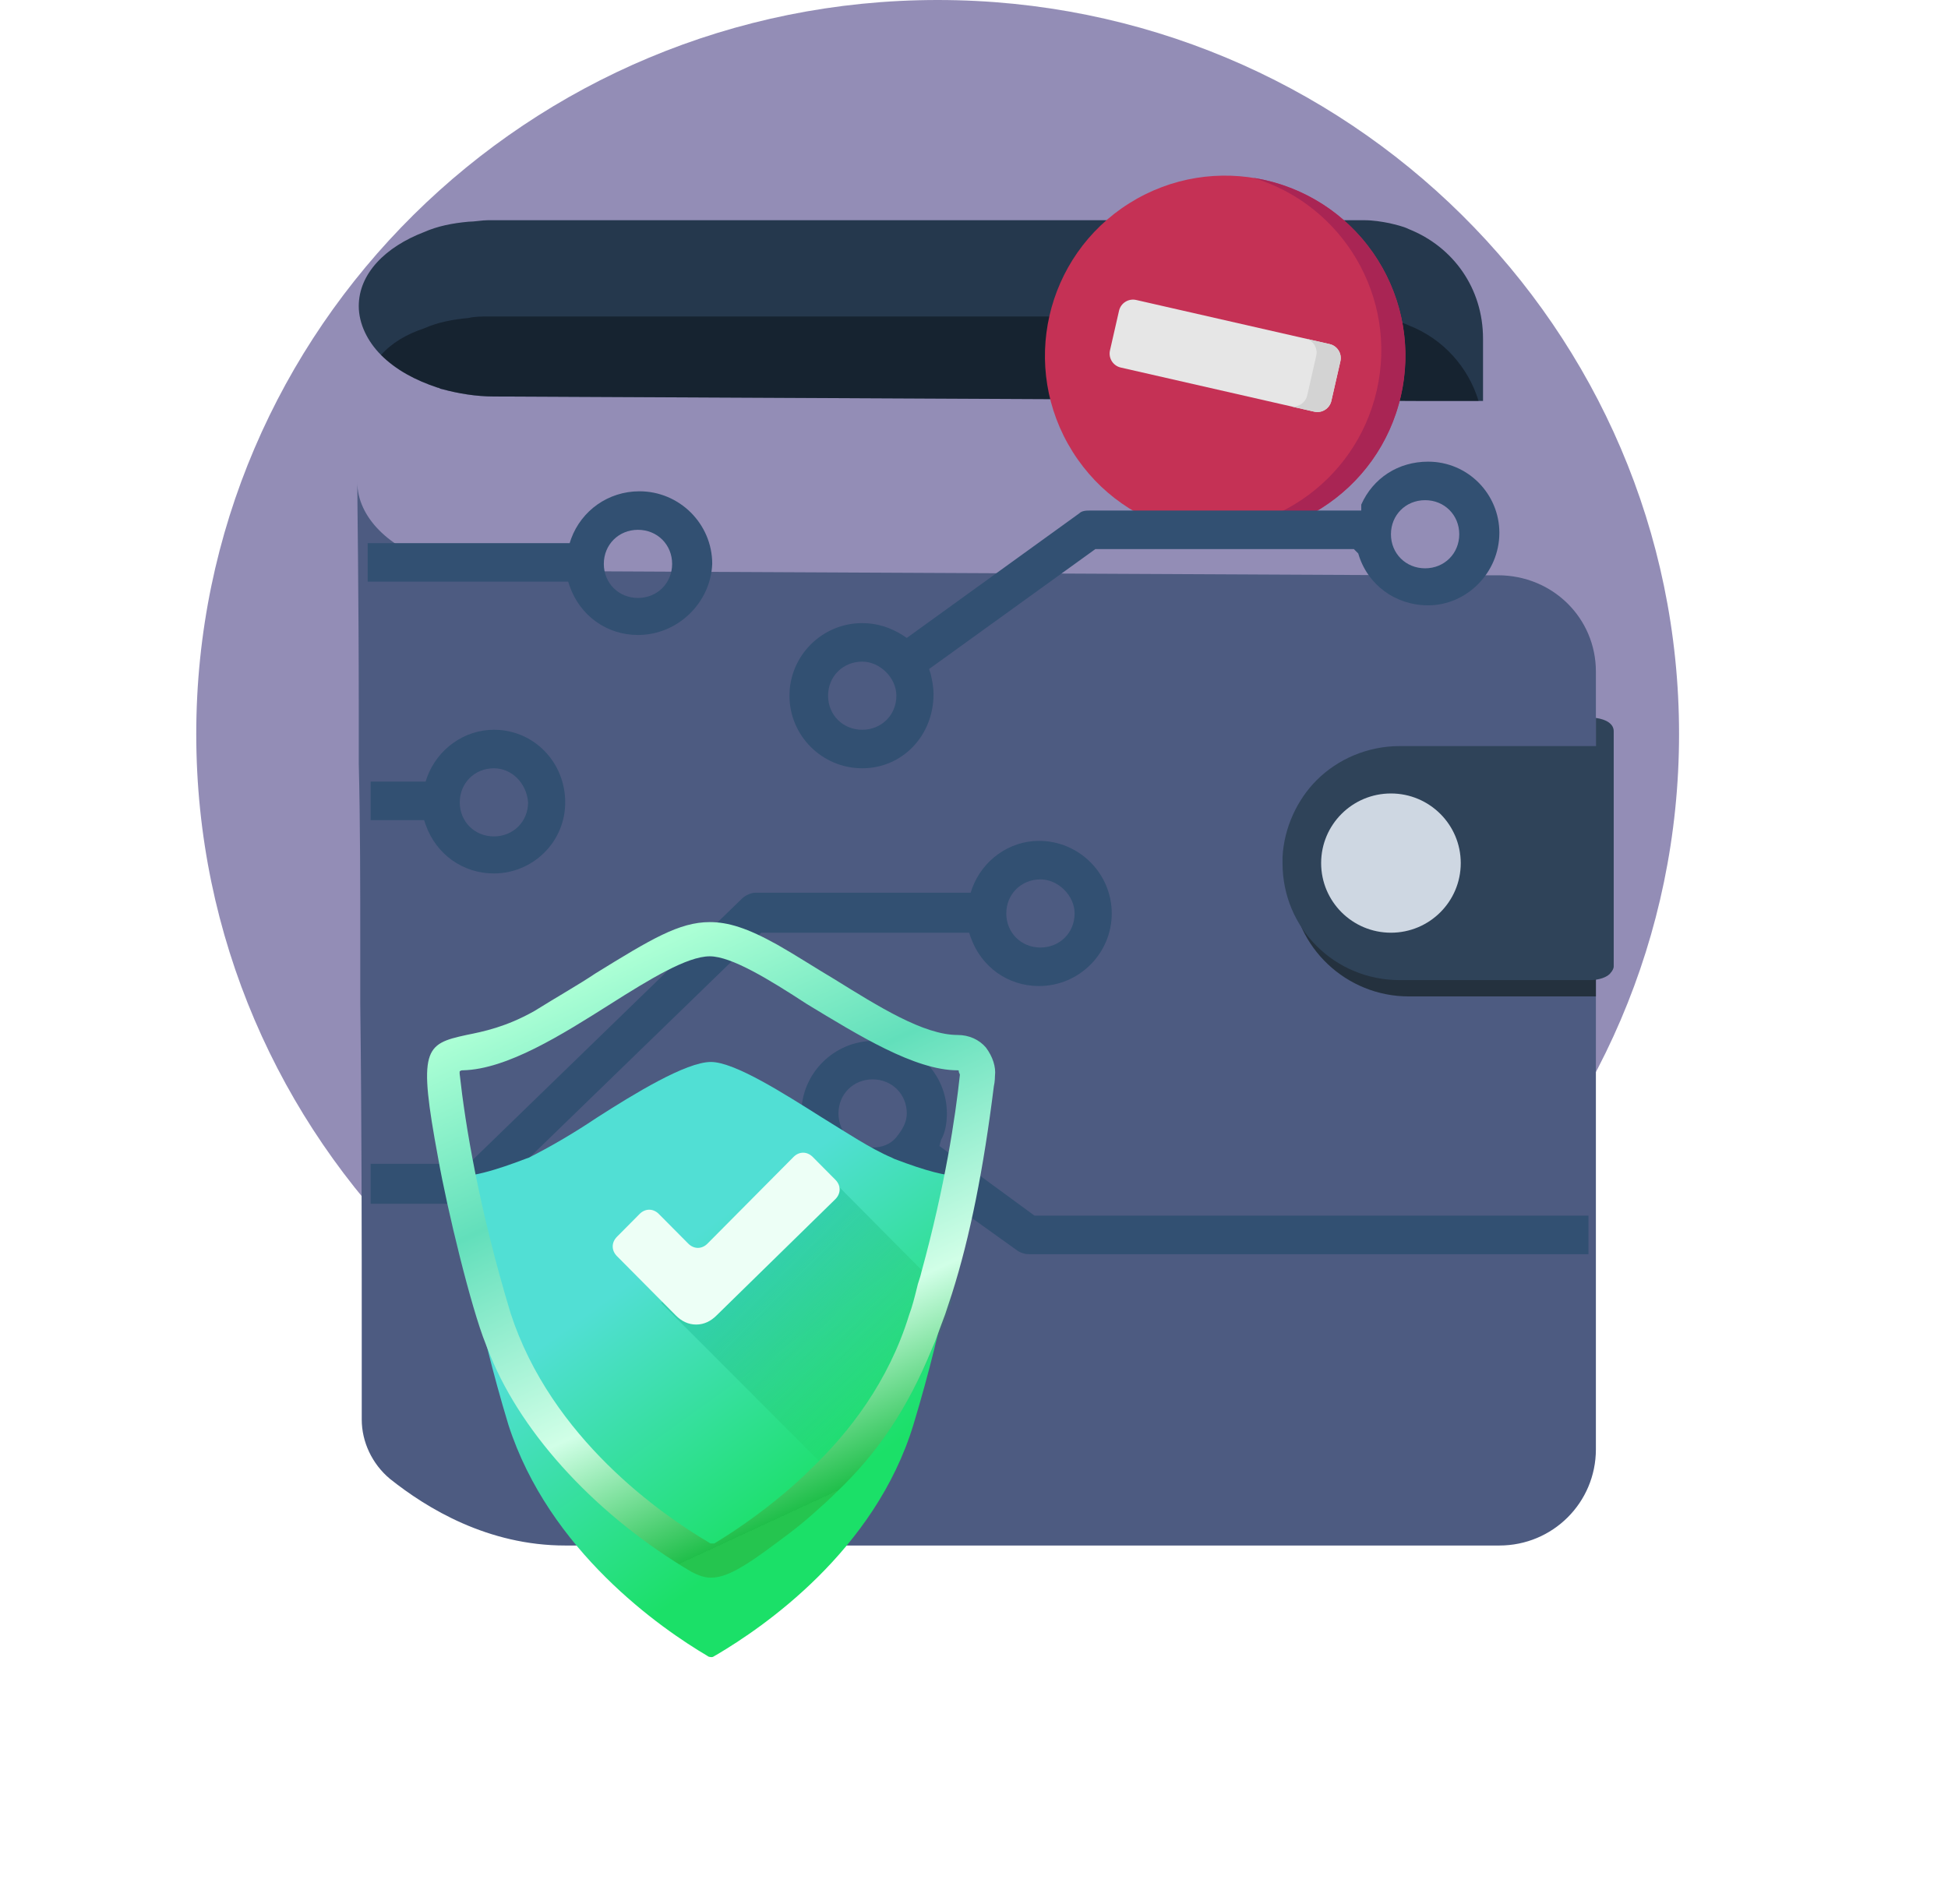 <svg width="134" height="131" viewBox="0 0 134 131" fill="none" xmlns="http://www.w3.org/2000/svg">
<path opacity="0.5" d="M64.5 101C92.666 101 115.5 78.39 115.5 50.5C115.5 22.61 92.666 0 64.5 0C36.334 0 13.5 22.61 13.5 50.5C13.5 78.39 36.334 101 64.5 101Z" fill="#281C6F"/>
<path d="M102.015 23.304V27.585H101.708H97.52L33.976 27.279C32.75 27.279 31.524 27.075 30.4 26.769C30.298 26.769 30.196 26.667 30.094 26.667C28.561 26.158 27.233 25.444 26.212 24.425C25.292 23.508 24.679 22.285 24.679 21.062C24.679 18.82 26.518 16.985 29.174 15.966C30.094 15.559 31.115 15.355 32.239 15.253C32.648 15.253 33.159 15.151 33.567 15.151H93.842C94.455 15.151 95.068 15.253 95.579 15.355C95.987 15.457 96.498 15.559 96.907 15.762C99.972 16.985 102.015 19.839 102.015 23.304Z" fill="#25384D"/>
<path opacity="0.4" d="M101.708 27.585H97.52L33.976 27.279C32.75 27.279 31.524 27.075 30.4 26.769C30.298 26.769 30.196 26.667 30.094 26.667C28.561 26.158 27.233 25.444 26.212 24.425C26.927 23.61 27.948 22.998 29.174 22.591C30.094 22.183 31.116 21.979 32.239 21.877C32.648 21.775 33.159 21.775 33.567 21.775H93.842C94.455 21.775 95.068 21.877 95.579 21.979C95.987 22.081 96.498 22.183 96.907 22.387C99.257 23.304 100.993 25.241 101.708 27.585Z" fill="#020305"/>
<g clip-path="url(#clip0_1_246)">
<path d="M90.873 34.975C96.669 31.332 98.414 23.68 94.771 17.884C91.128 12.088 83.476 10.343 77.68 13.986C71.884 17.629 70.139 25.281 73.782 31.077C77.425 36.873 85.077 38.618 90.873 34.975Z" fill="#C53155"/>
<path d="M87.036 12.394C86.757 12.33 86.478 12.277 86.199 12.233C92.39 14.095 96.165 20.463 94.706 26.859C93.247 33.255 87.084 37.357 80.699 36.35C80.969 36.431 81.243 36.504 81.522 36.568C88.198 38.091 94.844 33.913 96.366 27.238C97.889 20.562 93.712 13.916 87.036 12.394Z" fill="#A92554"/>
<path d="M90.402 28.323L77.096 25.288C76.565 25.167 76.233 24.639 76.354 24.108L76.976 21.381C77.097 20.85 77.626 20.518 78.157 20.639L91.462 23.674C91.993 23.795 92.325 24.324 92.204 24.855L91.582 27.581C91.461 28.112 90.933 28.444 90.402 28.323Z" fill="#E6E6E6"/>
<path d="M91.462 23.674L89.801 23.295C90.332 23.416 90.665 23.945 90.543 24.476L89.922 27.202C89.8 27.733 89.272 28.065 88.741 27.944L90.401 28.323C90.932 28.444 91.461 28.112 91.582 27.581L92.204 24.854C92.325 24.323 91.993 23.795 91.462 23.674Z" fill="#D3D3D3"/>
</g>
<g filter="url(#filter0_d_1_246)">
<path d="M109.779 34.209V87.715C109.779 91.384 106.816 94.339 103.138 94.339H38.88C33.567 94.339 29.379 91.791 26.825 89.753C25.599 88.734 24.884 87.205 24.884 85.677C24.884 84.963 24.884 84.148 24.884 83.332C24.884 82.211 24.884 80.988 24.884 79.663C24.884 73.549 24.884 65.395 24.782 57.038C24.782 55.815 24.782 54.592 24.782 53.369C24.782 48.987 24.782 44.605 24.679 40.528C24.679 39.305 24.679 38.082 24.679 36.859C24.679 28.706 24.577 22.591 24.577 21.164C24.577 23.61 26.825 25.75 29.89 26.668C29.992 26.668 30.094 26.769 30.196 26.769C31.32 27.075 32.546 27.279 33.772 27.279L97.315 27.585H101.913H103.036C106.816 27.585 109.779 30.54 109.779 34.209Z" fill="#4D5B81"/>
</g>
<path d="M96.907 52.452C94.659 52.452 92.616 53.369 91.186 54.796C89.756 56.223 88.836 58.261 88.836 60.504C88.836 60.605 88.836 60.809 88.836 60.911C89.04 65.192 92.616 68.555 96.907 68.555H109.779V52.452H96.907Z" fill="#24313E"/>
<path d="M109.779 49.395V51.331C109.677 51.331 109.575 51.331 109.37 51.331H96.294C94.046 51.331 92.003 52.248 90.573 53.675C89.245 55 88.325 56.936 88.223 58.975C88.223 59.077 88.223 59.28 88.223 59.382C88.223 63.867 91.799 67.434 96.294 67.434H109.37C109.983 67.434 110.596 67.23 110.8 66.924C110.903 66.822 111.005 66.618 111.005 66.516V50.312C111.005 49.802 110.494 49.496 109.779 49.395Z" fill="#2F4359"/>
<path d="M95.681 64.172C98.333 64.172 100.483 62.027 100.483 59.382C100.483 56.736 98.333 54.592 95.681 54.592C93.029 54.592 90.879 56.736 90.879 59.382C90.879 62.027 93.029 64.172 95.681 64.172Z" fill="#CED7E2"/>
<path d="M70.754 86.288C70.447 86.288 70.243 86.186 70.039 86.084L62.785 80.886L62.479 80.988C61.764 81.396 60.946 81.6 60.129 81.6C57.371 81.6 55.123 79.357 55.123 76.606C55.123 73.854 57.371 71.612 60.129 71.612C62.888 71.612 65.135 73.854 65.135 76.606C65.135 77.217 65.033 77.931 64.726 78.44L64.624 78.848L71.162 83.638H109.268V86.288H70.754ZM60.027 74.262C58.699 74.262 57.677 75.281 57.677 76.606C57.677 77.931 58.699 78.95 60.027 78.95C60.64 78.95 61.253 78.746 61.662 78.236C62.07 77.727 62.377 77.217 62.377 76.606C62.377 75.281 61.355 74.262 60.027 74.262Z" fill="#325072"/>
<path d="M25.497 82.721V80.071H32.239L51.037 61.828C51.241 61.624 51.65 61.421 51.956 61.421H66.769L66.872 61.115C67.587 59.178 69.426 57.853 71.469 57.853C74.227 57.853 76.475 60.096 76.475 62.847C76.475 65.599 74.227 67.841 71.469 67.841C69.323 67.841 67.485 66.516 66.769 64.478L66.667 64.172H52.365L33.567 82.415C33.363 82.619 32.954 82.823 32.648 82.823H25.497V82.721ZM71.571 60.503C70.243 60.503 69.221 61.523 69.221 62.847C69.221 64.172 70.243 65.191 71.571 65.191C72.899 65.191 73.921 64.172 73.921 62.847C73.921 61.624 72.797 60.503 71.571 60.503Z" fill="#325072"/>
<path d="M43.885 43.688C41.74 43.688 39.901 42.363 39.186 40.324L39.084 40.019H25.292C25.292 39.101 25.292 38.286 25.292 37.369H39.186L39.288 37.063C40.003 35.127 41.842 33.802 43.987 33.802C46.746 33.802 48.993 36.044 48.993 38.796C48.891 41.445 46.644 43.688 43.885 43.688ZM43.885 36.452C42.557 36.452 41.536 37.471 41.536 38.796C41.536 40.12 42.557 41.14 43.885 41.14C45.213 41.14 46.235 40.12 46.235 38.796C46.235 37.471 45.213 36.452 43.885 36.452Z" fill="#325072"/>
<path d="M33.976 60.095C31.831 60.095 29.992 58.77 29.277 56.732L29.174 56.426H25.497C25.497 55.509 25.497 54.694 25.497 53.776H29.277L29.379 53.471C30.094 51.534 31.933 50.209 33.976 50.209C36.734 50.209 38.88 52.452 38.88 55.203C38.88 57.955 36.632 60.095 33.976 60.095ZM33.976 52.859C32.648 52.859 31.626 53.878 31.626 55.203C31.626 56.528 32.648 57.547 33.976 57.547C35.304 57.547 36.326 56.528 36.326 55.203C36.224 53.878 35.202 52.859 33.976 52.859Z" fill="#325072"/>
<path d="M59.312 52.859C56.553 52.859 54.306 50.617 54.306 47.865C54.306 45.114 56.553 42.871 59.312 42.871C60.333 42.871 61.253 43.177 62.07 43.687L62.377 43.891L74.227 35.33C74.431 35.126 74.738 35.126 75.044 35.126H93.638V34.718C94.455 32.884 96.192 31.763 98.235 31.763C100.993 31.763 103.139 34.005 103.139 36.655C103.139 39.406 100.891 41.648 98.235 41.648C95.987 41.648 94.046 40.222 93.433 38.081L93.127 37.776H75.351L63.909 46.031L64.011 46.337C64.113 46.744 64.216 47.254 64.216 47.763C64.216 50.617 62.07 52.859 59.312 52.859ZM59.312 45.521C57.984 45.521 56.962 46.54 56.962 47.865C56.962 49.19 57.984 50.209 59.312 50.209C60.64 50.209 61.661 49.19 61.661 47.865C61.661 46.642 60.538 45.521 59.312 45.521ZM98.031 34.413C96.703 34.413 95.681 35.432 95.681 36.757C95.681 38.081 96.703 39.101 98.031 39.101C99.359 39.101 100.38 38.081 100.38 36.757C100.38 35.432 99.359 34.413 98.031 34.413Z" fill="#325072"/>
<g filter="url(#filter1_d_1_246)">
<path d="M48.979 106.506C48.902 106.506 48.746 106.506 48.668 106.427C45.476 104.545 37.769 99.211 34.966 90.504C32.786 83.287 31.852 77.561 31.463 73.953C31.463 73.796 31.541 73.718 31.541 73.639C31.618 73.561 31.696 73.483 31.93 73.404C33.487 73.326 36.289 72.149 36.367 72.149C37.769 71.443 39.404 70.502 41.038 69.404C43.608 67.756 47.189 65.56 48.902 65.56C50.536 65.56 53.962 67.756 56.453 69.325C58.244 70.423 59.879 71.522 61.358 72.149L61.514 72.227C63.771 73.09 65.095 73.404 65.951 73.404C66.029 73.404 66.185 73.483 66.263 73.561C66.341 73.639 66.418 73.718 66.341 73.953C65.951 77.561 65.017 83.287 62.837 90.504C60.19 99.211 52.483 104.466 49.291 106.349C49.135 106.427 49.057 106.506 48.979 106.506Z" fill="url(#paint0_linear_1_246)"/>
</g>
<path opacity="0.5" d="M65.484 89.485C65.25 90.191 65.017 90.819 64.783 91.446C64.705 91.681 64.628 91.838 64.55 91.995C62.837 96.152 60.735 99.29 57.854 102.035L45.476 89.642L52.872 83.053L57.232 81.17L65.484 89.485Z" fill="url(#paint1_linear_1_246)"/>
<path d="M67.82 72.071C67.353 71.522 66.652 71.208 65.873 71.208C63.538 71.208 60.424 69.247 57.387 67.364C56.064 66.58 54.74 65.717 53.495 65.011C51.393 63.835 50.069 63.442 48.824 63.442C46.722 63.442 44.775 64.619 40.961 66.972C39.793 67.757 38.391 68.541 36.757 69.561C34.81 70.659 33.253 70.973 32.085 71.208C29.205 71.835 28.738 72.149 30.139 79.679C30.762 83.209 32.397 89.955 33.409 92.465C33.487 92.7 33.642 93.014 33.72 93.249C35.978 98.819 41.194 104.388 47.578 108.153C48.045 108.388 48.434 108.545 48.901 108.545C49.914 108.545 51.081 107.918 53.573 106.035C54.429 105.408 55.13 104.859 55.752 104.309C56.375 103.76 56.998 103.211 57.543 102.662C60.424 99.917 62.448 96.858 64.083 92.857C64.161 92.7 64.238 92.465 64.316 92.308C64.55 91.681 64.783 91.053 65.017 90.426C65.173 89.955 65.328 89.484 65.484 89.014C66.73 85.092 67.664 80.385 68.365 74.738C68.442 74.424 68.442 74.032 68.442 74.032C68.52 73.404 68.287 72.698 67.82 72.071ZM54.04 102.662C52.093 104.309 50.303 105.486 49.135 106.192C49.057 106.192 49.057 106.192 48.979 106.192C48.901 106.192 48.824 106.192 48.746 106.114C45.554 104.231 37.924 98.976 35.122 90.347C32.942 83.131 32.008 77.405 31.618 73.875C31.618 73.796 31.618 73.796 31.618 73.718C31.696 73.639 31.774 73.639 31.852 73.639C34.888 73.561 38.625 71.208 41.973 69.09C44.697 67.364 47.267 65.796 48.824 65.796C50.303 65.796 52.872 67.364 55.519 69.09C59.022 71.208 62.915 73.639 65.873 73.639C65.951 73.639 65.951 73.639 65.951 73.718C65.951 73.796 66.029 73.875 66.029 73.953C65.718 76.856 65.017 81.562 63.382 87.523C63.304 87.916 63.148 88.229 63.071 88.621C62.915 89.249 62.759 89.877 62.526 90.504C61.124 95.054 58.4 98.583 55.752 101.093C55.208 101.643 54.585 102.192 54.04 102.662Z" fill="url(#paint2_linear_1_246)"/>
<path d="M47.889 91.131C47.344 91.131 46.877 90.896 46.488 90.504L42.44 86.425C42.05 86.033 42.05 85.484 42.44 85.092L43.997 83.523C44.386 83.131 44.931 83.131 45.32 83.523L47.344 85.562C47.734 85.954 48.279 85.954 48.668 85.562L54.585 79.601C54.974 79.209 55.519 79.209 55.908 79.601L57.465 81.17C57.855 81.562 57.855 82.111 57.465 82.503L49.291 90.504C48.901 90.896 48.434 91.131 47.889 91.131Z" fill="#EDFFF6"/>
<defs>
<filter id="filter0_d_1_246" x="0.586" y="9.169" width="133.184" height="121.157" filterUnits="userSpaceOnUse" color-interpolation-filters="sRGB">
<feFlood flood-opacity="0" result="BackgroundImageFix"/>
<feColorMatrix in="SourceAlpha" type="matrix" values="0 0 0 0 0 0 0 0 0 0 0 0 0 0 0 0 0 0 127 0" result="hardAlpha"/>
<feOffset dy="11.995"/>
<feGaussianBlur stdDeviation="11.995"/>
<feColorMatrix type="matrix" values="0 0 0 0 0 0 0 0 0 0 0 0 0 0 0 0 0 0 0.18 0"/>
<feBlend mode="normal" in2="BackgroundImageFix" result="effect1_dropShadow_1_246"/>
<feBlend mode="normal" in="SourceGraphic" in2="effect1_dropShadow_1_246" result="shape"/>
</filter>
<filter id="filter1_d_1_246" x="22.289" y="63.892" width="53.257" height="59.292" filterUnits="userSpaceOnUse" color-interpolation-filters="sRGB">
<feFlood flood-opacity="0" result="BackgroundImageFix"/>
<feColorMatrix in="SourceAlpha" type="matrix" values="0 0 0 0 0 0 0 0 0 0 0 0 0 0 0 0 0 0 127 0" result="hardAlpha"/>
<feOffset dy="7.505"/>
<feGaussianBlur stdDeviation="4.587"/>
<feColorMatrix type="matrix" values="0 0 0 0 0 0 0 0 0 0 0 0 0 0 0 0 0 0 0.48 0"/>
<feBlend mode="normal" in2="BackgroundImageFix" result="effect1_dropShadow_1_246"/>
<feBlend mode="normal" in="SourceGraphic" in2="effect1_dropShadow_1_246" result="shape"/>
</filter>
<linearGradient id="paint0_linear_1_246" x1="47.074" y1="78.023" x2="58.569" y2="94.006" gradientUnits="userSpaceOnUse">
<stop stop-color="#51DFD4"/>
<stop offset="1" stop-color="#1BE068"/>
</linearGradient>
<linearGradient id="paint1_linear_1_246" x1="52.015" y1="87.729" x2="61.866" y2="97.58" gradientUnits="userSpaceOnUse">
<stop stop-color="#21C29A"/>
<stop offset="1" stop-color="#19B33C" stop-opacity="0"/>
</linearGradient>
<linearGradient id="paint2_linear_1_246" x1="59.564" y1="101.916" x2="42.986" y2="66.126" gradientUnits="userSpaceOnUse">
<stop offset="0.006" stop-color="#25C54F"/>
<stop offset="0.006" stop-color="#20BF4A"/>
<stop offset="0.284" stop-color="#D1FFE7"/>
<stop offset="0.678" stop-color="#62DFBB"/>
<stop offset="1" stop-color="#ABFFD5"/>
</linearGradient>
<clipPath id="clip0_1_246">
<rect width="28.217" height="28.217" fill="white" transform="translate(73.661 7.589) rotate(12.848)"/>
</clipPath>
</defs>
</svg>

